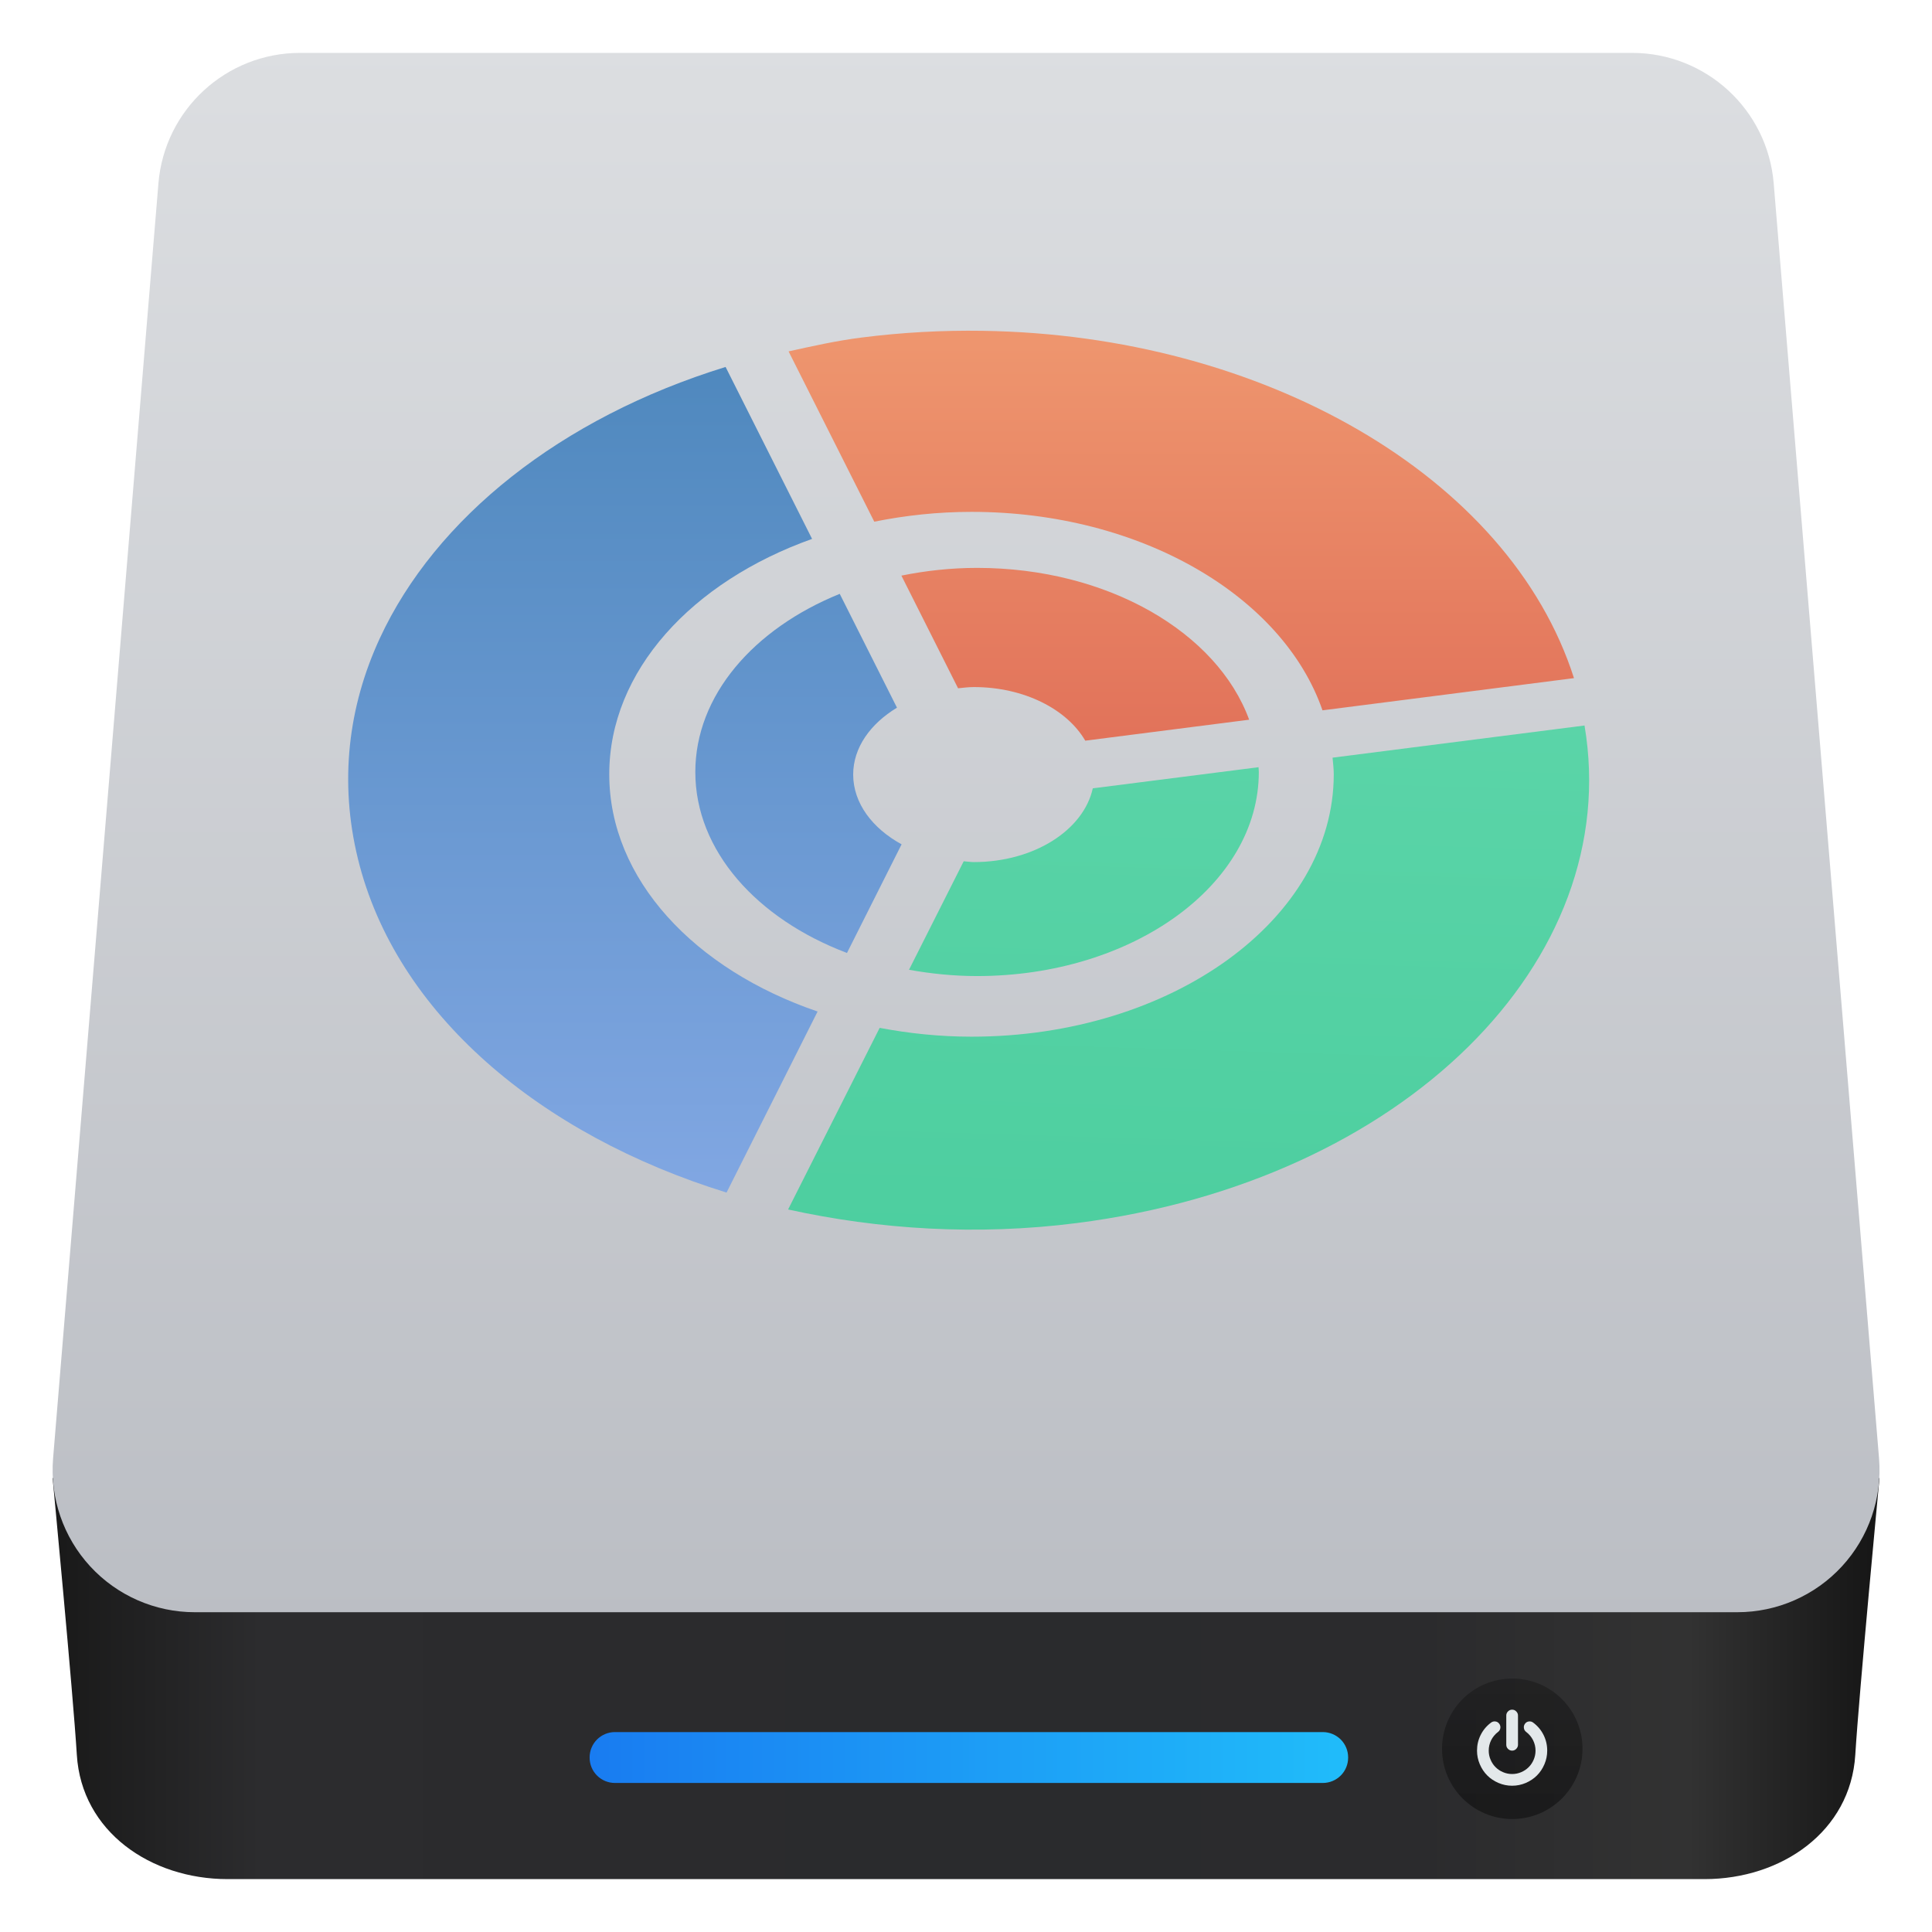 <svg clip-rule="evenodd" fill-rule="evenodd" stroke-linejoin="round" stroke-miterlimit="2" viewBox="0 0 48 48" xmlns="http://www.w3.org/2000/svg">
 <linearGradient id="a" x2="1" gradientTransform="matrix(44.294 -.187 .187 44.294 8.719 1669.51)" gradientUnits="userSpaceOnUse">
  <stop stop-color="#1a1a1a" offset="0"/>
  <stop stop-color="#2c2c2e" offset=".11"/>
  <stop stop-color="#2b2b2d" offset=".29"/>
  <stop stop-color="#2a2b2d" offset=".51"/>
  <stop stop-color="#2b2b2d" offset=".75"/>
  <stop stop-color="#323232" offset=".9"/>
  <stop stop-color="#171717" offset="1"/>
 </linearGradient>
 <linearGradient id="b" x2="1" gradientTransform="matrix(-.002 -38.741 38.741 -.002 74.907 40.053)" gradientUnits="userSpaceOnUse">
  <stop stop-color="#bbbec4" offset="0"/>
  <stop stop-color="#dcdee1" offset="1"/>
 </linearGradient>
 <linearGradient id="c" x2="1" gradientTransform="matrix(18.831 0 0 18.831 14.656 853.913)" gradientUnits="userSpaceOnUse">
  <stop stop-color="#197cf1" offset="0"/>
  <stop stop-color="#20bcfa" offset="1"/>
 </linearGradient>
 <linearGradient id="d" x2="1" gradientTransform="matrix(0 -3.489 3.489 0 183.229 44.976)" gradientUnits="userSpaceOnUse">
  <stop stop-color="#040404" stop-opacity=".45" offset="0"/>
  <stop stop-color="#121212" stop-opacity=".41" offset="1"/>
 </linearGradient>
 <linearGradient id="e" x2="1" gradientTransform="matrix(1.026 -38.341 38.341 1.026 24.404 45.136)" gradientUnits="userSpaceOnUse">
  <stop stop-color="#3ec896" offset="0"/>
  <stop stop-color="#66d9af" offset="1"/>
 </linearGradient>
 <linearGradient id="f" x2="1" gradientTransform="matrix(.354 -32.735 32.735 .354 17.097 33.723)" gradientUnits="userSpaceOnUse">
  <stop stop-color="#8badea" offset="0"/>
  <stop stop-color="#3b7caf" offset="1"/>
 </linearGradient>
 <linearGradient id="g" x2="1" gradientTransform="matrix(-.125 39.91 -39.91 -.125 24.753 .458)" gradientUnits="userSpaceOnUse">
  <stop stop-color="#f8b17e" offset="0"/>
  <stop stop-color="#c6262e" offset="1"/>
 </linearGradient>
 <path d="m42.349 46.686h-36.695c-1.91 0-3.627-1.181-3.745-3.086-.095-1.546-.601-6.867-.602-6.878h45.389c-.001.011-.507 5.332-.602 6.878-.118 1.905-1.835 3.086-3.745 3.086z" fill="url(#a)" fill-rule="nonzero"/>
 <path d="m44.067 4.555c-.152-1.832-1.682-3.241-3.52-3.241h-33.091c-1.838 0-3.368 1.409-3.52 3.241-.587 7.112-1.988 24.061-2.617 31.677-.081.984.253 1.957.921 2.683.669.727 1.611 1.14 2.598 1.14h38.327c.987 0 1.929-.413 2.598-1.14.668-.726 1.002-1.699.921-2.683-.629-7.616-2.03-24.565-2.617-31.677z" fill="url(#b)"/>
 <path d="m33.494 43.661c0-.166-.066-.326-.184-.444-.118-.117-.278-.184-.444-.184h-17.589c-.167 0-.327.067-.444.184-.118.118-.184.278-.184.444v.008c0 .167.066.327.184.444.117.118.277.184.444.184h17.589c.166 0 .326-.066.444-.184.118-.117.184-.277.184-.444z" fill="url(#c)"/>
 <circle cx="37.572" cy="43.448" r="1.745" fill="url(#d)"/>
 <g fill-rule="nonzero">
  <path d="m38.349 43.104c-.061-.122-.147-.224-.257-.306-.032-.025-.068-.034-.108-.029s-.072.024-.096.057c-.024.032-.033.067-.027.107.005.04.024.072.056.096.074.056.131.125.172.206.04.081.061.167.061.259 0 .079-.016.154-.046.225-.031.072-.072.134-.125.186-.052.052-.114.094-.185.124-.072.031-.147.046-.226.046s-.154-.015-.225-.046c-.072-.03-.134-.072-.186-.124s-.094-.114-.124-.186c-.031-.071-.046-.146-.046-.225 0-.092.02-.178.06-.259.041-.081.098-.15.172-.206.032-.024.051-.056.057-.096.005-.039-.004-.075-.028-.107-.024-.033-.055-.052-.095-.057s-.076.004-.109.029c-.11.082-.196.184-.257.306s-.091.252-.091.39c0 .118.023.231.069.338.046.108.108.201.186.279s.171.14.279.186c.107.046.22.069.338.069s.231-.023.339-.069c.107-.046.2-.108.278-.186s.14-.171.186-.279c.046-.107.069-.22.069-.338 0-.138-.03-.268-.091-.39zm-.781.39c.039 0 .074-.015.102-.043.029-.029.044-.063.044-.103v-.727c0-.039-.015-.073-.044-.102-.028-.029-.063-.043-.102-.043s-.073.014-.102.043-.043.063-.043.102v.727c0 .04.014.074.043.103.029.028.063.043.102.043z" fill="#e3e8ea"/>
  <path d="m39.367 18.025-6.26.799c.012.138.03.274.03.414-.002 3.6-4.031 6.518-9 6.518-.79 0-1.552-.081-2.282-.219l-2.275 4.512c2.251.496 4.694.654 7.17.338 8.118-1.036 13.606-6.512 12.617-12.362zm-8.099 1.036-4.118.525c-.228 1.036-1.458 1.832-2.953 1.832-.087 0-.169-.014-.254-.02l-1.359 2.696c.543.097 1.107.156 1.691.156 3.866 0 6.999-2.268 7-5.068 0-.041-.006-.081-.007-.121z" fill="url(#e)"/>
  <path d="m18.027 9.117c-4.105 1.265-7.211 3.76-8.591 6.742-.79 1.707-1.008 3.574-.545 5.471.939 3.856 4.529 6.867 9.16 8.299l2.262-4.498c-3.055-1.042-5.176-3.285-5.176-5.893-.001-2.57 2.056-4.787 5.039-5.849zm2.836 5.637c-2.14.868-3.588 2.524-3.588 4.428.001 1.954 1.531 3.648 3.768 4.494l1.357-2.699c-.726-.397-1.202-1.023-1.203-1.733 0-.671.429-1.263 1.088-1.662z" fill="url(#f)"/>
  <path d="m24.414 8.219c-.992-.015-2.001.038-3.016.168-.627.08-1.211.212-1.806.343l2.129 4.231c.769-.155 1.578-.244 2.416-.244 4.213 0 7.74 2.1 8.72 4.931l6.248-.8c-1.607-5.025-7.744-8.526-14.691-8.629zm-.139 5.89c-.652 0-1.281.071-1.88.192l1.408 2.799c.13-.013.259-.03.394-.03 1.245 0 2.312.55 2.766 1.332l4.072-.521c-.793-2.17-3.515-3.772-6.76-3.772z" fill="url(#g)"/>
 </g>
</svg>
